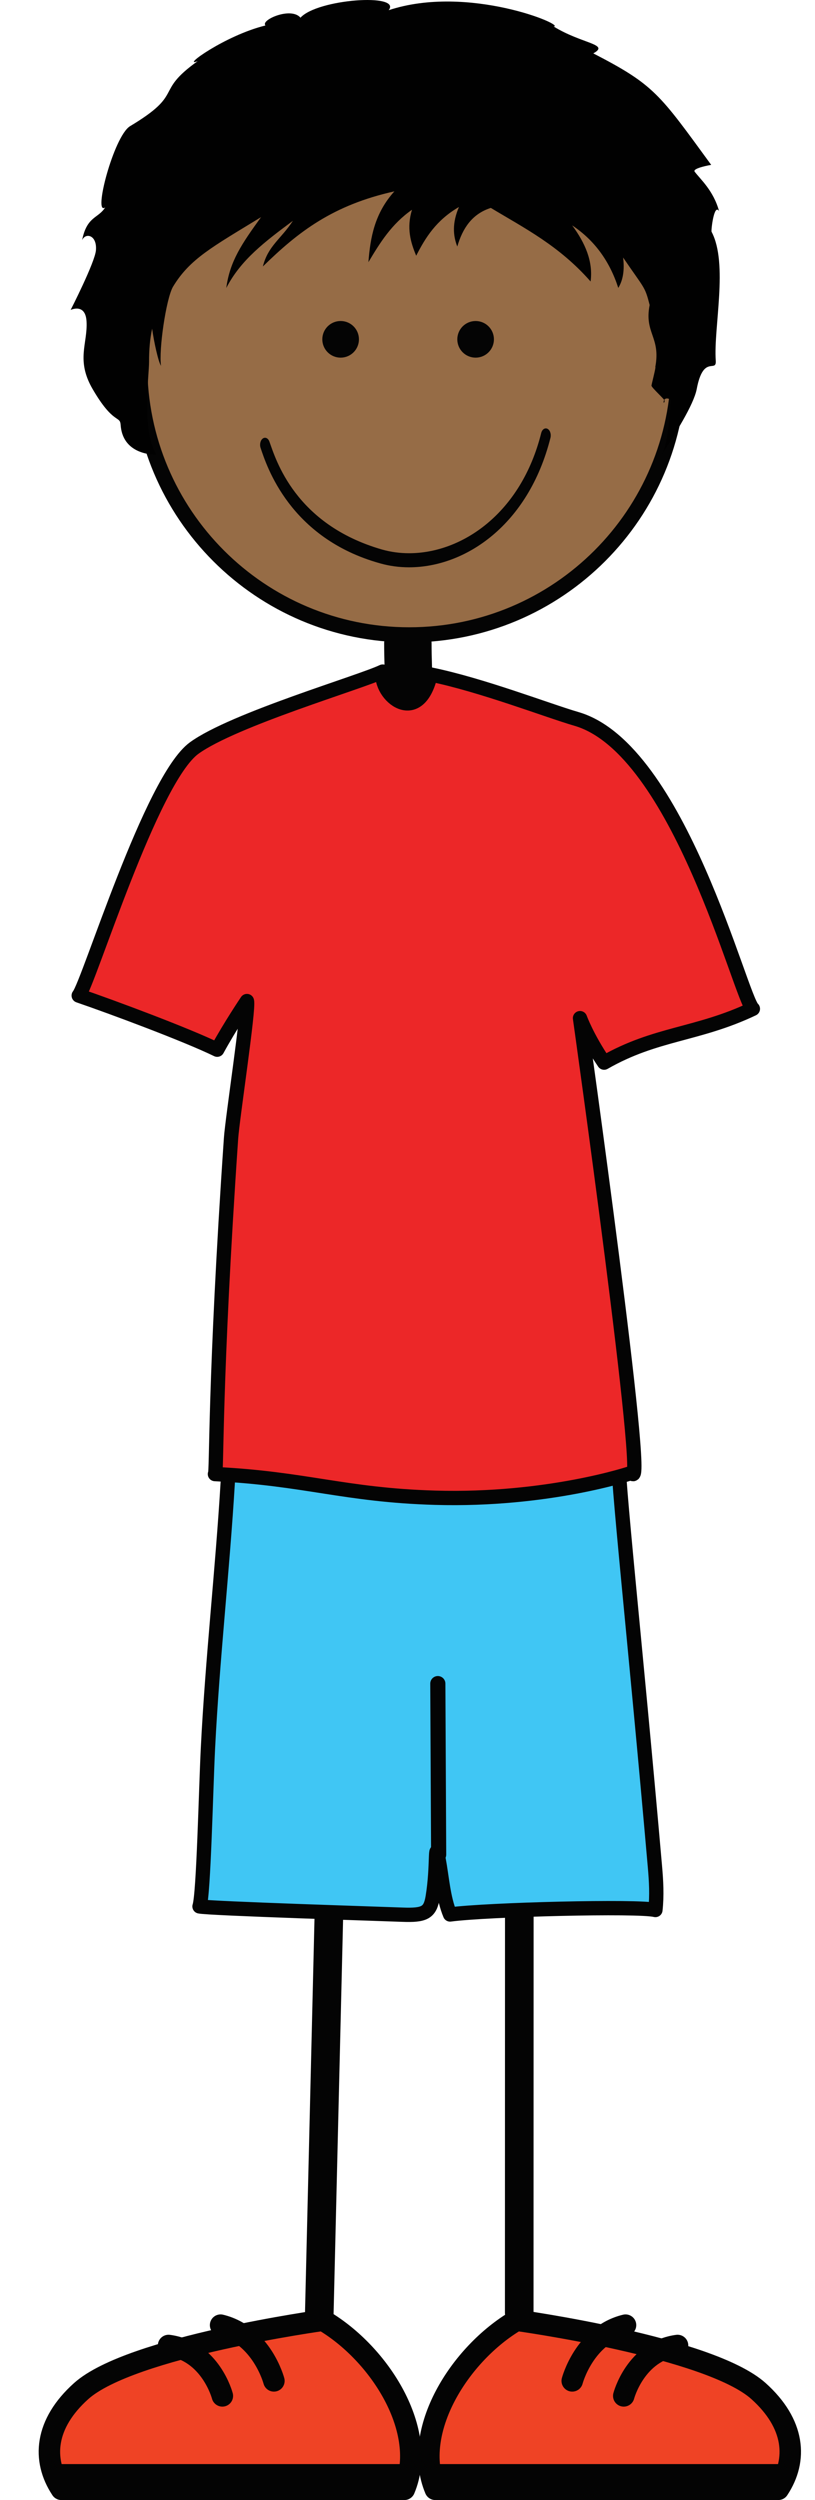 <?xml version="1.0" encoding="utf-8"?>
<!-- Generator: Adobe Illustrator 16.0.4, SVG Export Plug-In . SVG Version: 6.00 Build 0)  -->
<!DOCTYPE svg PUBLIC "-//W3C//DTD SVG 1.1//EN" "http://www.w3.org/Graphics/SVG/1.1/DTD/svg11.dtd">
<svg version="1.1" id="Layer_1" xmlns="http://www.w3.org/2000/svg" xmlns:xlink="http://www.w3.org/1999/xlink" x="0px" y="0px"
	 width="161.503px" height="495.242px" viewBox="0 0 161.503 495.242" enable-background="new 0 0 161.503 495.242"
	 xml:space="preserve">
<g id="stand_1_">
	<g>
		<path fill="#966C46" stroke="#040404" stroke-width="3" stroke-miterlimit="10" d="M27.694,72.365
			c0,29.488,23.907,53.395,53.396,53.395c29.49,0,53.396-23.907,53.396-53.395c0-29.492-23.906-53.398-53.396-53.398
			C51.601,18.967,27.694,42.873,27.694,72.365z"/>
		
			<line fill="none" stroke="#040404" stroke-width="5.669" stroke-linecap="round" stroke-linejoin="round" x1="65.809" y1="352.975" x2="63.255" y2="458.94"/>
		
			<line fill="none" stroke="#040404" stroke-width="5.669" stroke-linecap="round" stroke-linejoin="round" x1="102.911" y1="357.114" x2="102.892" y2="458.116"/>
		<g>
			<path fill="#040404" stroke="#040404" stroke-width="4.03" d="M78.678,146.24c0-3.122-0.135-6.308-0.268-9.386
				c-0.136-3.121-0.271-6.346-0.271-9.547l0,0c0-1.207,1.205-0.181,2.686-0.181c1.481,0,2.682-1.026,2.682,0.181l0,0
				c0,3.127,0.14,6.314,0.271,9.395c0.137,3.118,0.271,6.34,0.271,9.538l0,0c0,1.205-1.201,2.181-2.684,2.181
				C79.877,148.419,78.678,147.445,78.678,146.24L78.678,146.24z"/>
		</g>
		<path id="highlight4" fill="#EF4325" stroke="#040404" stroke-width="4.252" stroke-linecap="round" stroke-linejoin="round" d="
			M80.135,493.116c4.816-11.478-4.797-26.84-16.123-33.488c0,0-38.133,5.229-47.938,14.037c-7.184,6.451-7.801,13.586-3.914,19.451
			H80.135L80.135,493.116z"/>
		<polygon fill="#040404" points="81.891,494.116 11.891,494.116 8.891,488.116 81.891,488.116 		"/>
		<path id="highlight3" fill="#EF4325" stroke="#040404" stroke-width="4.252" stroke-linecap="round" stroke-linejoin="round" d="
			M86.256,493.116c-4.813-11.478,4.798-26.84,16.121-33.488c0,0,38.136,5.229,47.943,14.037c7.18,6.451,7.799,13.586,3.912,19.451
			H86.256L86.256,493.116z"/>
		<polygon fill="#040404" points="84.5,494.116 155.892,494.116 157.5,488.116 84.5,488.116 		"/>
		<circle fill="#040404" stroke="#040404" stroke-width="3" cx="94.25" cy="67.22" r="2.129"/>
		<circle fill="#040404" stroke="#040404" stroke-width="3" cx="67.5" cy="67.219" r="2.13"/>
		
			<path fill="none" stroke="#040404" stroke-width="4.252" stroke-linecap="round" stroke-linejoin="round" stroke-miterlimit="10" d="
			M43.712,460.594c8.184,1.979,10.566,11.043,10.566,11.043"/>
		
			<path fill="none" stroke="#040404" stroke-width="4.252" stroke-linecap="round" stroke-linejoin="round" stroke-miterlimit="10" d="
			M33.403,464.622c8.346,1.113,10.66,9.988,10.66,9.988"/>
		
			<path fill="none" stroke="#040404" stroke-width="4.252" stroke-linecap="round" stroke-linejoin="round" stroke-miterlimit="10" d="
			M123.958,460.594c-8.188,1.979-10.563,11.043-10.563,11.043"/>
		
			<path fill="none" stroke="#040404" stroke-width="4.252" stroke-linecap="round" stroke-linejoin="round" stroke-miterlimit="10" d="
			M134.267,464.622c-8.347,1.113-10.662,9.988-10.662,9.988"/>
		<path id="highlight2" fill="#40C6F4" stroke="#040404" stroke-width="2.835" stroke-linecap="round" stroke-linejoin="round" d="
			M45.001,288.848c0,0,0.309,1.818,0.137,4.73c-1.055,17.59-3.041,35.021-3.928,52.688c-0.414,8.26-0.854,28.938-1.674,31.381
			c1.883,0.418,36.738,1.5,40.169,1.64c4.434,0.172,5.523-0.39,6.039-3.479c1.021-6.166,0.326-11.858,1.181-7.418
			c0.649,3.406,0.907,7.635,2.266,10.854c7.423-0.986,37.433-1.729,40.688-0.886c0.316-2.905,0.156-5.724-0.092-8.567
			c-3.893-44.588-7.688-78.812-7.225-81.862C122.667,287.271,45.001,288.848,45.001,288.848z"/>
		
			<line fill="none" stroke="#040404" stroke-width="3" stroke-linecap="round" stroke-linejoin="round" x1="86.925" y1="367.386" x2="86.761" y2="333.511"/>
		<g>
			<path fill="#040404" d="M75.351,111.605c-17.951-4.991-22.512-19.306-23.709-22.87l0,0c-0.24-0.688-0.041-1.529,0.438-1.871l0,0
				c0.484-0.343,1.07-0.062,1.312,0.628l0,0c1.242,3.443,5.02,16.395,22.334,21.372l0,0c1.698,0.479,3.498,0.727,5.338,0.727l0,0
				c10.511,0,22.218-7.931,26.181-23.804l0,0c0.182-0.727,0.737-1.104,1.246-0.843l0,0c0.51,0.26,0.771,1.056,0.59,1.786l0,0
				c-4.367,17.307-16.892,25.651-28.017,25.651l0,0C79.106,112.382,77.182,112.123,75.351,111.605L75.351,111.605z"/>
		</g>
		<path fill="#010101" d="M142.493,41.824c-1.115-4.092-3.722-6.323-4.834-7.812c-0.533-0.71,3.273-1.353,3.273-1.353
			c-10.295-14.102-11.244-15.824-23.361-22.083c3.348-1.86-2.232-1.86-7.844-5.318c2.488-0.196-16.949-8.441-32.705-3.238
			c2.65-3.406-14.135-2.231-17.48,1.488c-1.861-2.231-8.005,0.468-6.934,1.539c-8.021,1.958-16.865,8.418-13.436,7.066
			c-8.8,6.264-2.396,6.292-13.434,12.902c-3.217,2.045-7.365,17.912-4.887,16.063c-1.376,2.235-3.627,1.702-4.582,6.511
			c0.668-1.573,2.988-1.051,2.742,1.984c-0.189,2.386-5.014,11.826-5.014,11.826s2.964-1.441,3.156,2.32
			c0.227,4.363-2.131,7.625,1.201,13.351c4.125,7.084,5.424,5.196,5.551,7.082c0.354,5.349,5.344,5.927,7.102,5.927
			c-2.992-4.728-1.457-15.759-1.469-18.388c-0.009-2.402,0.178-4.55,0.607-6.588c0.363,2.652,1.229,6.569,1.763,7.369
			c-0.47-3.173,1.001-13.233,2.351-15.635c3.342-5.568,7.804-7.908,17.48-13.83c-3.827,5.284-6.201,8.756-6.898,14.04
			c2.875-5.59,7.667-9.184,13.209-13.313c-2.352,3.615-4.932,4.951-5.957,9.051c7.008-6.868,13.854-12.16,26.062-14.88
			c-3.94,4.372-4.771,9.17-5.149,14.029c2.264-3.799,4.584-7.567,8.637-10.385c-1.109,3.646-0.279,6.44,0.832,9.109
			c1.822-3.583,3.979-7.047,8.475-9.657c-1.356,3.16-1.188,5.65-0.332,7.835c1.049-3.614,2.935-6.468,6.646-7.651
			c6.711,4.044,13.521,7.468,19.771,14.576c0.523-3.979-1.078-7.621-3.652-11.116c4.375,2.917,7.421,7.045,9.136,12.39
			c0.953-1.544,1.265-3.56,0.957-6.023c4.28,6.287,4.297,5.641,5.262,9.409c-1.112,5.581,2.234,6.325,1.117,12.276
			c0.211-0.137-0.89,3.96-0.745,3.72c0.034,0.397,2.651,2.738,2.604,2.976c-0.26,1.326-0.604-1.217,1.199-0.222
			c-0.002,0.105-0.004,0.214-0.011,0.318c-0.116,2.663-0.63,8.815-1.786,10.59c2.523-3.876,6.355-9.872,6.949-13.009
			c1.316-6.984,3.954-3.082,3.771-5.637c-0.457-6.546,2.52-19.194-0.828-25.518C140.881,45.681,141.499,40.209,142.493,41.824z"/>
		<path id="highlight1" fill="#EC2728" stroke="#040404" stroke-width="2.835" stroke-linecap="round" stroke-linejoin="round" d="
			M75.84,133.037c-4.428,2.13-29.539,9.478-37.354,15.142c-8.562,6.213-20.863,46.55-22.887,49.035
			c6.645,2.277,21.34,7.748,27.443,10.725c2.555-4.69,5.893-9.637,5.893-9.637c0.441,1.459-2.879,23.191-3.152,27.199
			c-3.314,48.33-2.793,66.524-3.191,66.504c17.854,0.849,25.693,4.169,43.652,4.688c22.313,0.643,38.834-4.861,38.953-4.953
			c3.256,6.096-10.259-90.051-10.259-90.051s1.341,3.746,4.772,8.812c10.287-5.897,18.474-5.433,29.482-10.661
			c-2.439-1.971-14.596-51.508-34.96-57.427c-5.729-1.667-18.745-6.724-28.896-8.798C82.935,144.143,75.09,137.816,75.84,133.037z"
			/>
	</g>
</g>
</svg>

